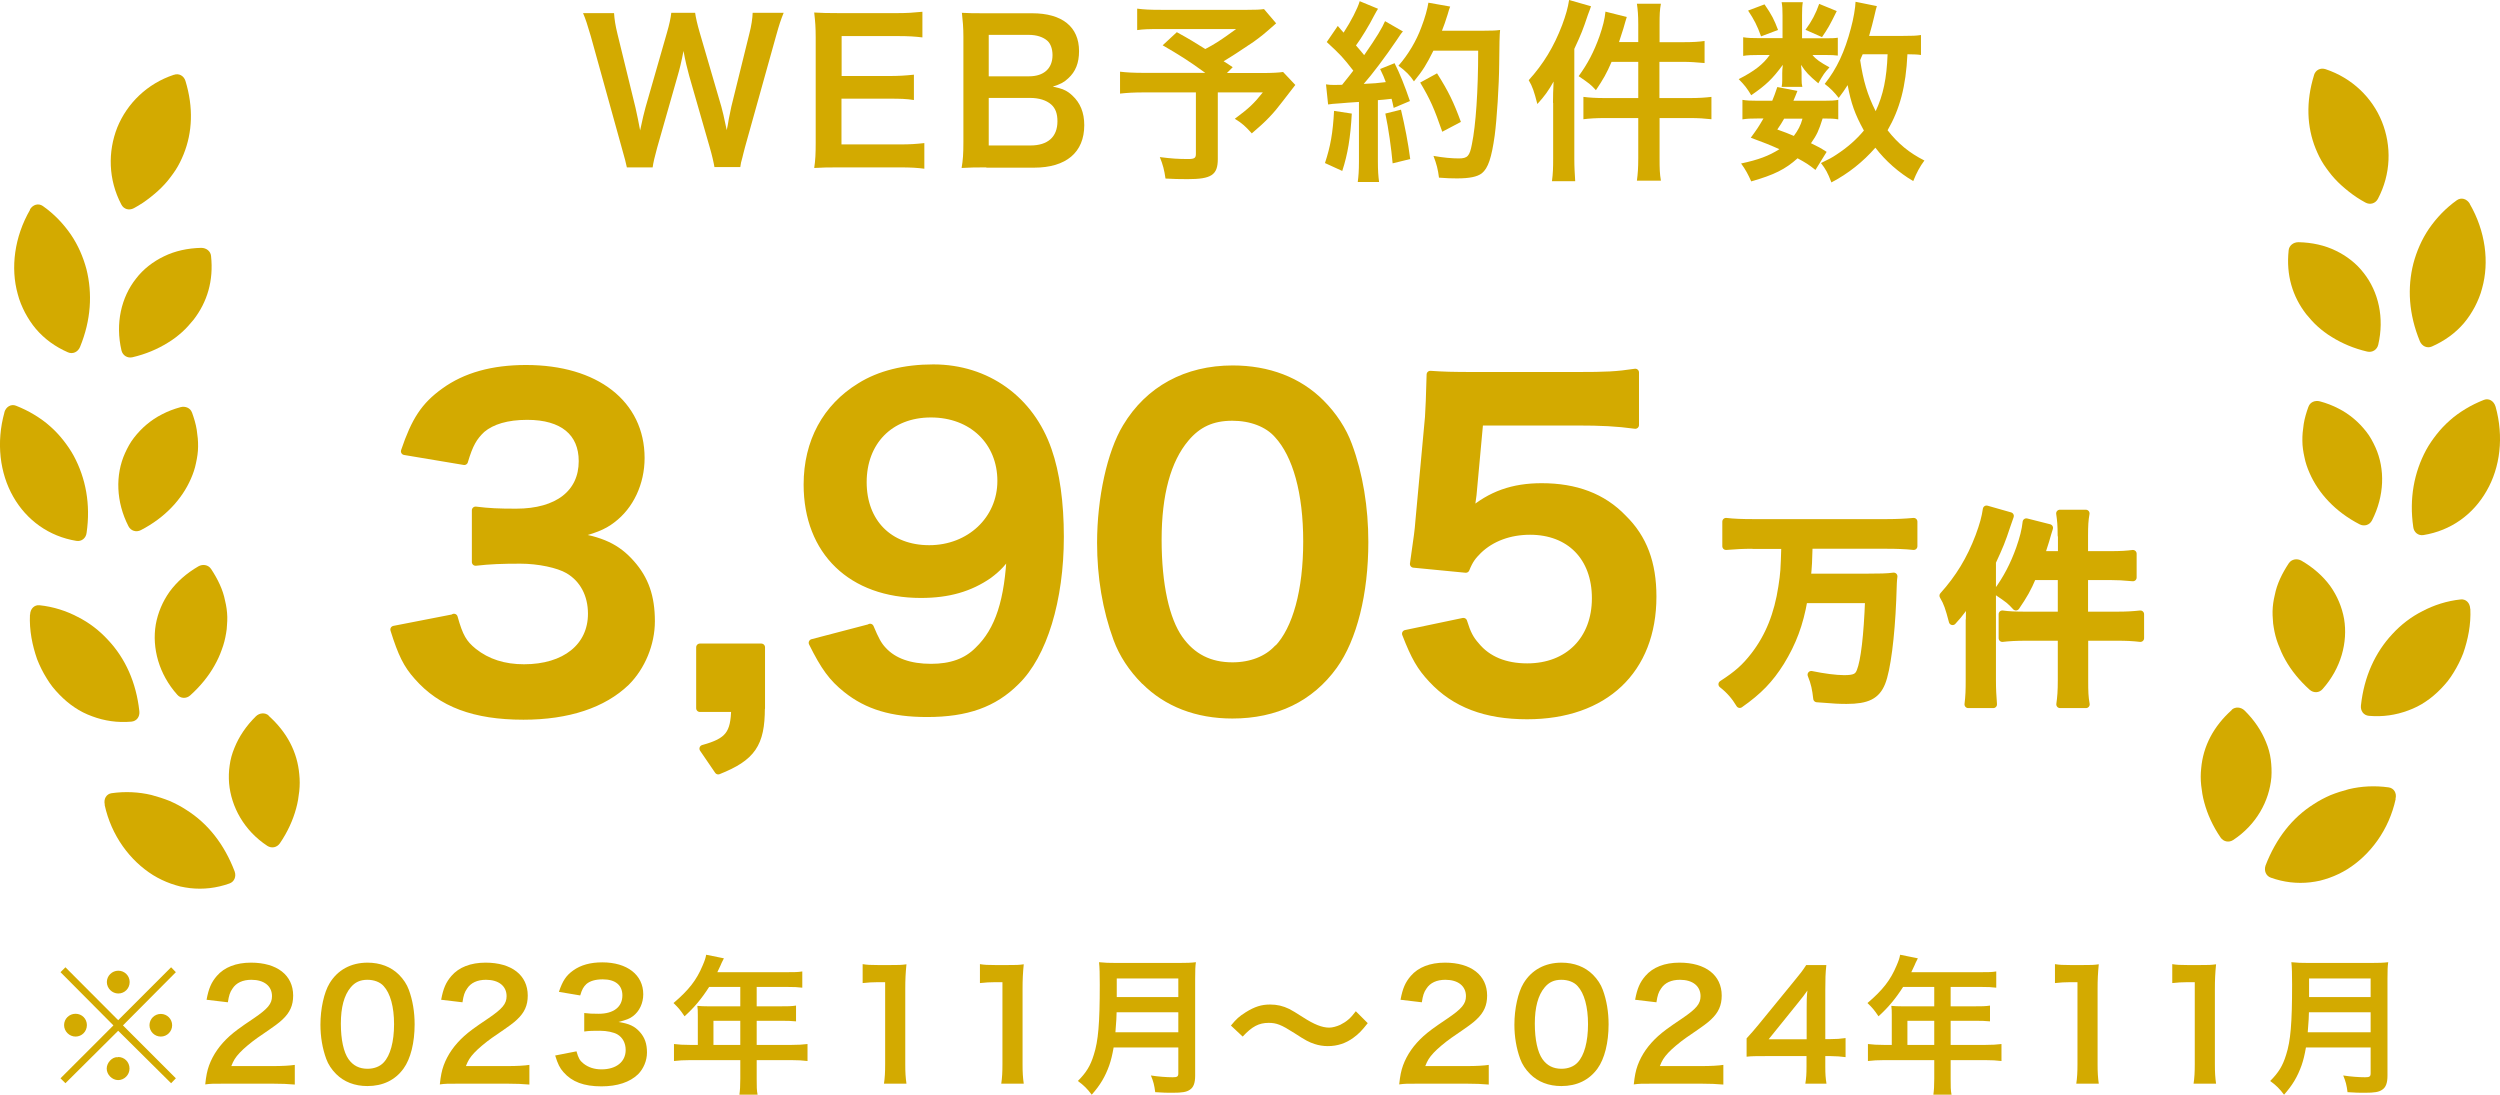 <?xml version="1.0" encoding="UTF-8"?><svg id="_レイヤー_2" xmlns="http://www.w3.org/2000/svg" viewBox="0 0 167.74 73.45"><defs><style>.cls-1{stroke:#d3aa00;stroke-linecap:round;stroke-linejoin:round;stroke-width:.5px;}.cls-1,.cls-2{fill:#d3aa00;}</style></defs><g id="_レイヤー_1-2"><g id="grp"><path class="cls-2" d="M47.94,11.23c-.05-.31-.18-.87-.31-1.31l-1.39-4.84c-.14-.51-.26-1-.38-1.66-.14.74-.27,1.25-.39,1.66l-1.38,4.84c-.16.58-.26,1-.3,1.31h-1.73q-.06-.33-.35-1.34l-2.07-7.46c-.22-.75-.35-1.16-.52-1.55h2.08c.03.44.09.83.23,1.4l1.21,4.95c.09.4.23,1.07.31,1.52.17-.81.26-1.17.36-1.54l1.44-5.02c.16-.55.25-.97.29-1.33h1.6c.04.31.16.82.3,1.3l1.46,5c.09.34.16.6.36,1.57q.07-.3.14-.75c.04-.21.14-.71.17-.83l1.21-4.9c.13-.49.21-1.03.22-1.39h2.08c-.18.44-.3.79-.51,1.55l-2.08,7.45c-.09.36-.16.6-.18.71q-.11.36-.14.64h-1.74Z"/><path class="cls-2" d="M62.02,11.32c-.47-.06-.88-.09-1.68-.09h-4.06c-.78,0-1.13.01-1.65.04.08-.52.1-.95.1-1.71V2.52c0-.68-.03-1.07-.1-1.68.52.03.86.04,1.65.04h3.93c.65,0,1.08-.03,1.68-.09v1.72c-.49-.06-.91-.09-1.68-.09h-3.74v2.68h3.16c.68,0,1.12-.03,1.69-.09v1.7c-.53-.08-.88-.09-1.69-.09h-3.17v3.07h3.9c.73,0,1.1-.03,1.66-.09v1.73Z"/><path class="cls-2" d="M66.18,11.23c-.75,0-1.13.01-1.66.04.09-.54.12-.92.12-1.75V2.46c0-.6-.04-1.07-.1-1.6.54.03.75.03,1.64.03h3.07c2.02,0,3.15.91,3.15,2.54,0,.79-.23,1.38-.73,1.83-.29.27-.52.39-1.03.55.66.14.96.27,1.31.6.53.49.8,1.14.8,1.99,0,1.82-1.21,2.85-3.37,2.85h-3.2ZM69.05,5.12c.99,0,1.57-.53,1.57-1.42,0-.42-.13-.77-.34-.96-.29-.26-.73-.4-1.25-.4h-2.69v2.78h2.71ZM66.35,9.76h2.79c1.16,0,1.81-.57,1.81-1.62,0-.52-.13-.87-.42-1.13-.33-.29-.82-.44-1.42-.44h-2.77v3.2Z"/><path class="cls-2" d="M85.63,1.56c-.87.77-.95.83-1.51,1.24-.79.53-1.34.9-2.02,1.31.29.18.3.19.61.4l-.39.39h2.33c.75,0,1.17-.03,1.44-.07l.82.87s-.3.38-.85,1.1c-.61.81-1.1,1.33-2.07,2.15-.42-.47-.66-.69-1.14-.98.96-.71,1.3-1.04,1.88-1.77h-3.02v4.47c0,1.07-.43,1.35-2.03,1.35-.43,0-1.08-.01-1.48-.04-.08-.57-.17-.92-.38-1.44.78.1,1.23.13,1.9.13.43,0,.52-.07.52-.35v-4.12h-3.45c-.73,0-1.18.03-1.64.08v-1.47c.42.05.86.08,1.7.08h4.02c-1.11-.81-1.77-1.22-2.86-1.85l.95-.88c.86.47,1.14.65,1.91,1.13.66-.35.94-.52,2.07-1.34h-5.07c-.83,0-1.13.01-1.57.07V.58c.46.06.85.08,1.6.08h5.79c.57,0,.81-.01,1.12-.05l.81.95Z"/><path class="cls-2" d="M90.7,7.62c-.09,1.62-.27,2.72-.64,3.85l-1.16-.53c.37-1.12.53-2.01.61-3.5l1.18.18ZM88.97,5.66c.2.03.3.04.56.04.09,0,.22,0,.52-.01.44-.55.49-.61.75-.95-.7-.9-.83-1.04-1.78-1.92l.74-1.08c.18.22.26.3.39.45.49-.75.95-1.64,1.08-2.11l1.23.51c-.08.12-.13.21-.27.47-.3.6-.88,1.55-1.21,1.99.22.26.37.42.55.65.85-1.22,1.22-1.85,1.4-2.28l1.2.69c-.13.14-.21.27-.43.6-.73,1.08-1.64,2.29-2.2,2.92.77-.04.82-.04,1.48-.12-.12-.33-.17-.45-.38-.88l.97-.39c.34.66.69,1.54,1.03,2.54l-1.09.46c-.06-.3-.09-.4-.14-.61-.39.04-.69.08-.92.09v4.1c0,.65.03,1,.08,1.39h-1.43c.05-.39.08-.74.08-1.39v-3.98c-.56.04-.96.06-1.22.09-.56.04-.6.04-.85.08l-.14-1.34ZM94,7.36c.27,1.14.48,2.22.62,3.31l-1.18.29c-.09-1-.27-2.31-.49-3.34l1.05-.26ZM96.17,3.41c-.47.94-.69,1.3-1.3,2.05-.26-.4-.56-.7-1.04-1.05.65-.74,1.2-1.66,1.54-2.59.25-.65.4-1.21.47-1.64l1.46.26q-.07.17-.17.53c-.17.53-.22.69-.38,1.09h2.83c.55,0,.78-.01,1.07-.05q-.05.42-.06,2.26c-.01,1.48-.16,3.74-.3,4.81-.21,1.5-.44,2.21-.87,2.55-.3.23-.82.34-1.66.34-.34,0-.74-.01-1.21-.05-.07-.57-.16-.9-.37-1.46.66.12,1.25.17,1.7.17.59,0,.73-.16.88-.96.26-1.26.42-3.56.42-6.27h-3ZM96.77,8.84c-.55-1.59-.81-2.17-1.48-3.3l1.13-.62c.77,1.22,1.11,1.92,1.6,3.26l-1.25.66Z"/><path class="cls-2" d="M104.2,6.9c0-.44.01-.86.04-1.43-.32.58-.61.99-1.09,1.51-.22-.85-.32-1.16-.58-1.6.99-1.09,1.69-2.25,2.24-3.69.26-.7.39-1.17.47-1.69l1.47.42c-.06.19-.09.26-.21.58-.33.99-.44,1.27-.91,2.28v7.37c0,.58.03,1.01.06,1.51h-1.56c.07-.53.08-.9.08-1.52v-3.73ZM109.92,1.62c0-.6-.03-.94-.09-1.37h1.61c-.08.43-.09.74-.09,1.38v1.2h1.62c.66,0,1.04-.03,1.4-.08v1.48c-.58-.05-.97-.08-1.39-.08h-1.64v2.43h2.03c.62,0,1.04-.03,1.46-.08v1.5c-.44-.05-.9-.08-1.43-.08h-2.05v2.7c0,.7.01,1.03.09,1.5h-1.61c.06-.47.09-.83.09-1.5v-2.7h-2.22c-.6,0-1.07.03-1.46.08v-1.5c.38.05.83.08,1.46.08h2.22v-2.43h-1.79c-.33.77-.56,1.17-1.05,1.9-.36-.39-.43-.44-1.16-.94.6-.82,1.03-1.64,1.4-2.68.22-.64.35-1.13.4-1.65l1.43.36c-.09.3-.12.38-.23.78-.13.4-.18.57-.29.9h1.29v-1.21Z"/><path class="cls-2" d="M122.48,2.57c.39,0,.68-.01.83-.04v1.2c-.2-.03-.43-.04-.83-.04h-.87c.23.29.51.48,1.14.83-.35.38-.4.46-.75,1.07-.65-.55-.83-.74-1.16-1.24.03.27.04.43.04.53v.47c0,.17.01.32.05.48h-1.39c.03-.14.04-.29.04-.43v-.49c0-.12.01-.33.04-.56-.7.95-1.12,1.35-2.12,2.04-.29-.48-.43-.66-.84-1.08,1.04-.53,1.65-1,2.08-1.62h-.7c-.47,0-.79.01-1.08.06v-1.25c.3.05.6.06,1.09.06h1.55v-1.53c0-.4-.01-.62-.06-.88h1.42c-.04.25-.05.47-.05.86v1.56h1.59ZM121.82,11.41c-.48-.38-.66-.49-1.21-.79-.82.74-1.59,1.12-3.11,1.55-.2-.45-.39-.81-.68-1.2,1.17-.25,1.86-.51,2.57-.96-.65-.29-1-.43-1.92-.77.42-.57.53-.74.85-1.29h-.38c-.47,0-.73.01-1.03.06v-1.31c.29.05.54.06,1.03.06h.97c.13-.3.18-.46.34-.92l1.35.26c-.12.32-.17.42-.27.66h2.05c.46,0,.71-.01.96-.06v1.31c-.27-.05-.49-.06-1.05-.06-.26.82-.38,1.09-.78,1.66.52.25.61.3,1.05.58l-.75,1.21ZM118.39.29c.49.71.65,1.03.91,1.72l-1.14.43c-.26-.73-.47-1.13-.87-1.73l1.11-.42ZM119.71,7.96c-.18.31-.22.38-.46.73.54.19.71.26,1.11.43.27-.36.46-.7.58-1.16h-1.23ZM123.24.74c-.49,1-.59,1.16-.99,1.75l-1.11-.49c.42-.57.7-1.1.92-1.74l1.17.48ZM128.89,3.69c-.26-.04-.4-.04-.91-.05-.1,2.16-.51,3.68-1.33,5.1.7.9,1.46,1.52,2.47,2.03-.3.4-.52.81-.75,1.38-.97-.57-1.86-1.35-2.54-2.24-.83.95-1.82,1.74-2.95,2.33-.26-.68-.38-.88-.7-1.3.56-.27.73-.36,1.03-.56.75-.49,1.34-1.01,1.85-1.62-.61-1.11-.86-1.82-1.09-3.05-.23.36-.32.49-.6.86-.29-.38-.57-.66-.94-.94.81-1.01,1.35-2.17,1.76-3.74.17-.61.3-1.39.31-1.77l1.43.29c-.05.16-.08.27-.18.71-.08.34-.19.78-.34,1.29h2.26c.62,0,.91-.01,1.22-.06v1.37ZM124.98,3.64q-.11.23-.17.4c.21,1.39.48,2.31,1.04,3.42.51-1.09.74-2.2.8-3.82h-1.68Z"/><path class="cls-1" d="M117.62,36.57c-.64,0-1.23.03-1.81.08v-1.65c.52.06,1.11.08,1.79.08h9.01c.67,0,1.25-.03,1.79-.08v1.65c-.54-.06-1.15-.08-1.78-.08h-5.25c-.03,1.09-.04,1.4-.12,2.17h4.02c.83,0,1.37-.01,1.79-.07-.04.32-.04.34-.08,1.58-.1,2.46-.38,4.69-.73,5.55-.35.87-.97,1.18-2.35,1.18-.46,0-.76-.01-1.99-.11-.07-.63-.15-1.04-.38-1.6.81.17,1.65.28,2.2.28.69,0,.94-.11,1.09-.5.28-.69.48-2.4.57-4.83h-4.36c-.29,1.67-.76,2.9-1.55,4.19-.74,1.18-1.48,1.95-2.75,2.84-.32-.53-.67-.94-1.18-1.34,1.02-.66,1.54-1.12,2.16-1.92.98-1.27,1.58-2.76,1.86-4.62.14-.93.15-1.07.2-2.79h-2.16Z"/><path class="cls-1" d="M132.15,41.61c0-.48.01-.92.04-1.54-.35.63-.66,1.06-1.18,1.62-.24-.91-.35-1.25-.63-1.72,1.06-1.18,1.82-2.42,2.41-3.98.28-.76.42-1.26.5-1.82l1.58.45c-.07.21-.1.28-.22.63-.35,1.06-.48,1.37-.98,2.45v7.94c0,.63.03,1.09.07,1.62h-1.68c.07-.57.08-.97.08-1.64v-4.02ZM138.31,35.92c0-.64-.03-1.01-.1-1.47h1.74c-.08.46-.1.8-.1,1.49v1.29h1.75c.71,0,1.12-.03,1.51-.08v1.6c-.63-.06-1.05-.08-1.5-.08h-1.76v2.62h2.19c.67,0,1.12-.03,1.57-.08v1.61c-.48-.06-.97-.08-1.54-.08h-2.21v2.91c0,.76.01,1.11.1,1.61h-1.74c.07-.5.1-.9.1-1.61v-2.91h-2.4c-.64,0-1.15.03-1.57.08v-1.61c.41.06.9.08,1.57.08h2.4v-2.62h-1.93c-.35.83-.6,1.26-1.13,2.04-.39-.42-.46-.48-1.25-1.01.64-.88,1.11-1.77,1.51-2.89.24-.69.38-1.22.44-1.78l1.54.39c-.1.32-.13.41-.25.84-.14.43-.2.62-.31.97h1.39v-1.3Z"/><path class="cls-1" d="M30.46,41.43c.36,1.29.62,1.74,1.31,2.3.92.73,2.04,1.09,3.39,1.09,2.77,0,4.54-1.43,4.54-3.64,0-1.29-.56-2.35-1.57-2.94-.67-.39-1.99-.67-3.22-.67s-2.04.03-3,.14v-3.47c.9.11,1.51.14,2.72.14,2.8,0,4.45-1.29,4.45-3.44,0-1.93-1.32-3.02-3.7-3.02-1.37,0-2.38.31-3.05.87-.56.53-.84,1.01-1.18,2.16l-4-.67c.7-2.07,1.34-3.05,2.66-4,1.43-1.04,3.25-1.54,5.49-1.54,4.68,0,7.7,2.35,7.7,5.99,0,1.68-.73,3.22-1.93,4.12-.62.48-1.23.7-2.72,1.09,1.99.31,3.03.78,4,1.88.92,1.04,1.34,2.21,1.34,3.86,0,1.51-.64,3.05-1.68,4.09-1.54,1.48-3.89,2.27-6.89,2.27-3.28,0-5.52-.84-7.11-2.66-.7-.78-1.06-1.51-1.57-3.14l4-.78Z"/><path class="cls-1" d="M51.07,47.51c0,2.41-.62,3.3-2.88,4.2l-1.01-1.48c1.71-.47,2.1-.98,2.13-2.71h-2.35v-4.09h4.12v4.09Z"/><path class="cls-1" d="M58.38,42.1c.34.81.53,1.18.87,1.54.7.76,1.79,1.15,3.22,1.15,1.34,0,2.38-.36,3.16-1.15,1.4-1.34,2.04-3.36,2.18-6.66-.53.78-.84,1.12-1.48,1.6-1.26.87-2.69,1.29-4.54,1.29-4.65,0-7.62-2.86-7.62-7.36,0-2.86,1.26-5.18,3.55-6.58,1.29-.81,2.97-1.23,4.9-1.23,3.58,0,6.52,2.1,7.7,5.52.53,1.51.81,3.5.81,5.8,0,4.23-1.12,7.92-2.97,9.71-1.48,1.48-3.3,2.13-5.96,2.13-2.35,0-4-.5-5.4-1.62-.95-.76-1.48-1.48-2.29-3.11l3.86-1.01ZM67.17,32.27c0-2.63-1.93-4.51-4.71-4.51s-4.56,1.9-4.56,4.59,1.74,4.48,4.45,4.48,4.82-1.96,4.82-4.56Z"/><path class="cls-1" d="M76.8,45.69c-.84-.84-1.48-1.82-1.85-2.83-.73-1.99-1.09-4.17-1.09-6.44,0-2.97.67-6.05,1.71-7.76,1.51-2.52,4.03-3.89,7.14-3.89,2.38,0,4.42.78,5.91,2.27.84.84,1.48,1.82,1.85,2.83.73,1.96,1.09,4.2,1.09,6.5,0,3.44-.76,6.47-2.07,8.29-1.57,2.18-3.89,3.3-6.8,3.3-2.38,0-4.4-.78-5.88-2.27ZM85.73,43.53c1.26-1.32,1.96-3.92,1.96-7.2s-.7-5.8-1.96-7.17c-.67-.76-1.79-1.18-3.05-1.18-1.35,0-2.32.45-3.14,1.43-1.23,1.46-1.85,3.75-1.85,6.8s.53,5.38,1.43,6.66c.87,1.23,2.04,1.82,3.58,1.82,1.23,0,2.32-.42,3.02-1.18Z"/><path class="cls-1" d="M98.19,41.71c.25.81.45,1.18.84,1.62.78.95,1.96,1.43,3.44,1.43,2.77,0,4.59-1.85,4.59-4.62s-1.74-4.51-4.4-4.51c-1.37,0-2.6.45-3.47,1.29-.39.39-.59.64-.84,1.26l-3.5-.34c.28-1.99.31-2.13.37-2.91l.64-6.94c.03-.5.08-1.46.11-2.86.84.06,1.48.08,2.97.08h6.89c1.93,0,2.63-.03,3.89-.22v3.53c-1.23-.17-2.32-.22-3.87-.22h-6.58l-.45,4.9c-.03.22-.08.62-.17,1.18,1.37-1.18,2.86-1.71,4.79-1.71,2.27,0,4.09.67,5.46,2.1,1.37,1.34,1.99,3.02,1.99,5.26,0,4.93-3.22,7.98-8.43,7.98-2.77,0-4.84-.78-6.38-2.44-.76-.81-1.15-1.48-1.76-3.05l3.86-.81Z"/><g id="grp-2"><g id="grp-3"><path id="pass" class="cls-2" d="M11.66,5.02c-1.78.59-3.13,1.91-3.79,3.53-.64,1.62-.61,3.5.27,5.17.16.32.52.42.84.25.41-.22.78-.47,1.12-.74.34-.27.66-.55.94-.86.14-.15.27-.31.39-.47.12-.16.24-.32.35-.49.22-.34.39-.69.54-1.06.59-1.46.67-3.14.12-4.93-.11-.34-.44-.52-.77-.4h0Z"/><path id="pass-2" class="cls-2" d="M2.02,14.07c-1.06,1.83-1.32,3.91-.83,5.66.11.44.29.86.49,1.25.21.39.45.76.73,1.09.57.67,1.3,1.2,2.15,1.57.32.14.67-.02.81-.36.74-1.8.84-3.58.43-5.22-.22-.82-.56-1.61-1.05-2.33-.5-.72-1.11-1.37-1.88-1.91-.29-.2-.67-.1-.87.25h0Z"/><path id="pass-3" class="cls-2" d="M14.16,17.17c.18,1.67-.26,3.1-1.17,4.28-.24.29-.48.57-.77.83-.29.26-.6.5-.95.71-.69.43-1.48.77-2.38.98-.34.08-.66-.12-.74-.46-.42-1.8-.02-3.56.98-4.82.48-.63,1.14-1.14,1.87-1.49.73-.36,1.59-.55,2.5-.57.35,0,.63.23.66.54h0Z"/><path id="pass-4" class="cls-2" d="M.3,27.66c-.57,2.04-.31,4.1.59,5.67.9,1.58,2.4,2.66,4.23,2.96.35.06.65-.18.69-.54.28-1.92-.06-3.67-.86-5.16-.2-.37-.45-.73-.71-1.06-.26-.33-.56-.65-.88-.93-.32-.29-.69-.55-1.07-.78-.38-.23-.79-.43-1.22-.6-.33-.13-.67.07-.78.45h0Z"/><path id="pass-5" class="cls-2" d="M12.88,27.67c.14.39.26.78.32,1.17.03.19.05.38.07.57.02.19.02.38.02.56,0,.37-.06.74-.14,1.1-.07.36-.19.71-.34,1.05-.59,1.36-1.73,2.61-3.36,3.45-.31.16-.67.05-.83-.26-.84-1.64-.89-3.45-.23-4.91.17-.37.35-.71.6-1.03.25-.32.53-.62.84-.88.31-.26.66-.5,1.04-.69.38-.2.8-.36,1.24-.48.33-.09.67.06.77.36h0Z"/><path id="pass-6" class="cls-2" d="M2.01,41.24c-.05,1.06.16,2.07.48,2.99.18.46.39.88.64,1.28.12.2.25.39.39.57.14.18.3.35.46.52.32.33.66.62,1.02.86.36.25.77.45,1.18.6.83.31,1.7.44,2.63.36.36-.03.58-.33.54-.7-.21-1.93-.94-3.55-2.11-4.79-.57-.62-1.25-1.15-2.03-1.54-.76-.4-1.62-.68-2.55-.78-.35-.04-.63.23-.64.63h0Z"/><path id="pass-7" class="cls-2" d="M14.16,38.17c.46.7.8,1.4.94,2.13.09.36.14.72.15,1.09,0,.18,0,.37-.02.55,0,.18-.03.37-.06.55-.06.37-.15.73-.29,1.1-.13.37-.29.72-.49,1.07-.39.7-.95,1.39-1.63,2-.26.23-.64.22-.87-.05-1.23-1.38-1.7-3.13-1.44-4.7.14-.79.46-1.55.93-2.21.49-.67,1.14-1.24,1.93-1.7.3-.17.66-.1.84.16h0Z"/><path id="pass-8" class="cls-2" d="M7.02,54c.45,2.08,1.71,3.75,3.24,4.71.39.24.79.43,1.21.58.21.07.42.14.63.19.22.05.43.08.65.11.88.1,1.77,0,2.64-.31.33-.11.48-.47.35-.82-.69-1.81-1.79-3.21-3.24-4.12-.35-.23-.73-.43-1.12-.6-.4-.16-.81-.29-1.22-.4-.84-.2-1.75-.25-2.67-.12-.35.05-.55.38-.46.77h0Z"/><path id="pass-9" class="cls-2" d="M18.02,48.02c1.24,1.11,1.93,2.44,2.06,3.93.04.37.04.75,0,1.13-.02.19-.05.39-.08.58-.03.19-.08.39-.13.58-.21.78-.57,1.58-1.09,2.34-.2.29-.56.36-.85.17-1.55-1.02-2.42-2.61-2.56-4.2-.03-.4-.02-.8.04-1.2.05-.39.16-.79.32-1.17.31-.77.79-1.48,1.44-2.12.25-.24.62-.26.86-.05h0Z"/></g><g id="grp-4"><path id="pass-10" class="cls-2" d="M155.26,5.05c-.55,1.78-.48,3.46.11,4.92.15.37.32.72.54,1.06.11.17.23.33.35.49.12.16.25.32.39.47.28.31.6.59.94.86.34.27.71.52,1.12.74.31.17.67.07.84-.25.88-1.67.92-3.55.27-5.17-.65-1.62-2.01-2.94-3.79-3.53-.34-.11-.67.06-.77.4h0Z"/><path id="pass-11" class="cls-2" d="M153.56,16.79c-.18,1.67.26,3.1,1.17,4.28.24.29.48.57.77.83.29.26.6.5.95.71.69.43,1.48.77,2.38.98.34.08.66-.12.74-.46.42-1.8.02-3.56-.98-4.82-.48-.63-1.14-1.14-1.87-1.49-.73-.36-1.59-.55-2.5-.57-.35,0-.63.23-.66.54h0Z"/><path id="pass-12" class="cls-2" d="M165.71,13.68c1.06,1.83,1.32,3.91.83,5.66-.11.44-.29.86-.49,1.25-.21.39-.45.76-.73,1.09-.57.67-1.31,1.2-2.15,1.57-.32.14-.67-.02-.81-.36-.74-1.8-.85-3.57-.43-5.22.22-.82.56-1.61,1.05-2.33.5-.72,1.11-1.37,1.87-1.91.29-.2.66-.1.87.25h0Z"/><path id="pass-13" class="cls-2" d="M154.89,27.28c-.14.39-.26.78-.32,1.17-.03.19-.05.38-.07.57-.02.19-.02.38-.02.56,0,.37.06.74.14,1.1.07.36.19.71.34,1.05.59,1.36,1.73,2.61,3.36,3.45.31.16.67.05.83-.26.84-1.64.89-3.45.23-4.91-.17-.37-.35-.71-.6-1.03-.25-.32-.53-.62-.84-.88-.31-.26-.66-.5-1.04-.69-.38-.2-.8-.36-1.24-.48-.34-.09-.67.06-.77.36h0Z"/><path id="pass-14" class="cls-2" d="M167.44,27.27c.57,2.04.31,4.1-.6,5.67-.9,1.58-2.39,2.66-4.23,2.96-.35.06-.65-.18-.69-.54-.28-1.92.06-3.67.86-5.16.2-.37.45-.73.71-1.06.26-.33.56-.65.88-.93.32-.29.69-.55,1.07-.78.38-.23.79-.43,1.22-.6.33-.13.67.07.78.45h0Z"/><path id="pass-15" class="cls-2" d="M153.57,37.79c-.46.7-.8,1.4-.94,2.13-.09.36-.14.72-.15,1.09,0,.18,0,.37.02.55,0,.18.03.37.06.55.06.37.15.73.29,1.1.14.37.29.72.49,1.07.39.7.95,1.39,1.63,2,.26.23.64.22.87-.05,1.23-1.38,1.7-3.13,1.44-4.7-.14-.79-.46-1.55-.93-2.21-.49-.67-1.14-1.24-1.93-1.7-.3-.17-.66-.1-.84.16h0Z"/><path id="pass-16" class="cls-2" d="M165.75,40.85c.05,1.06-.16,2.07-.48,2.99-.18.46-.39.88-.64,1.28-.12.2-.25.39-.39.57-.14.18-.3.35-.46.52-.32.33-.66.62-1.02.86-.36.25-.77.45-1.18.6-.83.31-1.7.44-2.63.36-.36-.03-.58-.33-.54-.7.21-1.93.95-3.55,2.11-4.79.57-.62,1.25-1.15,2.03-1.54.76-.4,1.62-.68,2.55-.78.35-.04.63.23.64.63h0Z"/><path id="pass-17" class="cls-2" d="M149.75,47.63c-1.24,1.11-1.93,2.44-2.06,3.93-.04.37-.04.75,0,1.13.02.19.05.39.08.58.03.19.08.39.13.58.21.78.57,1.58,1.09,2.34.2.29.56.36.85.17,1.55-1.02,2.42-2.61,2.56-4.2.03-.4.01-.8-.04-1.2-.05-.39-.16-.79-.32-1.17-.31-.77-.79-1.48-1.44-2.12-.25-.24-.62-.26-.86-.05h0Z"/><path id="pass-18" class="cls-2" d="M160.74,53.61c-.45,2.08-1.71,3.75-3.24,4.71-.39.24-.79.43-1.21.58-.21.07-.42.14-.63.19-.21.05-.43.08-.65.11-.88.1-1.77,0-2.64-.31-.33-.11-.48-.47-.36-.82.7-1.81,1.79-3.21,3.24-4.12.35-.23.73-.43,1.12-.6.4-.16.81-.29,1.23-.4.84-.2,1.74-.25,2.67-.12.35.05.56.38.46.77h0Z"/></g></g><g id="grp-5"><path class="cls-2" d="M11.48,64.9l.32.33-3.55,3.57,3.55,3.55-.32.33-3.55-3.52-3.54,3.52-.33-.33,3.55-3.55-3.55-3.57.33-.33,3.54,3.55,3.55-3.55ZM5.83,68.78c0,.43-.34.77-.76.77s-.77-.35-.77-.77.34-.76.77-.76.76.34.76.76ZM8.69,71.7c0,.42-.35.77-.76.77s-.77-.37-.77-.77.36-.77.7-.77c0,0,.02,0,.03.01t.02,0l.02-.02c.42,0,.76.34.76.77ZM8.7,65.89c0,.43-.34.77-.76.77s-.77-.35-.77-.77.35-.76.77-.76.76.34.76.76ZM11.55,68.79c0,.42-.34.76-.76.76s-.76-.34-.76-.76.34-.76.76-.76.76.34.76.76Z"/><path class="cls-2" d="M15.06,72.71c-.78,0-.94,0-1.29.05.06-.57.13-.92.26-1.28.27-.73.72-1.37,1.37-1.96.35-.31.65-.54,1.65-1.21.92-.63,1.2-.96,1.2-1.47,0-.68-.53-1.1-1.38-1.1-.58,0-1.02.2-1.27.59-.17.24-.24.46-.31.92l-1.43-.17c.14-.76.32-1.17.69-1.6.5-.58,1.29-.89,2.29-.89,1.75,0,2.83.84,2.83,2.21,0,.66-.22,1.14-.71,1.6-.28.26-.38.34-1.68,1.23-.44.31-.94.73-1.19,1-.3.32-.42.52-.57.9h2.8c.63,0,1.13-.03,1.46-.08v1.32c-.47-.04-.87-.06-1.51-.06h-3.21Z"/><path class="cls-2" d="M22.55,72.06c-.3-.3-.53-.65-.66-1.01-.26-.71-.39-1.49-.39-2.3,0-1.06.24-2.16.61-2.77.54-.9,1.44-1.39,2.55-1.39.85,0,1.58.28,2.11.81.3.3.53.65.66,1.01.26.7.39,1.5.39,2.32,0,1.23-.27,2.31-.74,2.96-.56.78-1.39,1.18-2.43,1.18-.85,0-1.57-.28-2.1-.81ZM25.74,71.29c.45-.47.7-1.4.7-2.57s-.25-2.07-.7-2.56c-.24-.27-.64-.42-1.09-.42-.48,0-.83.16-1.12.51-.44.52-.66,1.34-.66,2.43s.19,1.92.51,2.38c.31.44.73.65,1.28.65.44,0,.83-.15,1.08-.42Z"/><path class="cls-2" d="M30.8,72.71c-.78,0-.94,0-1.29.05.06-.57.13-.92.26-1.28.27-.73.72-1.37,1.37-1.96.35-.31.65-.54,1.65-1.21.92-.63,1.2-.96,1.2-1.47,0-.68-.53-1.1-1.38-1.1-.58,0-1.02.2-1.27.59-.17.24-.24.46-.31.92l-1.43-.17c.14-.76.32-1.17.69-1.6.5-.58,1.29-.89,2.29-.89,1.75,0,2.83.84,2.83,2.21,0,.66-.22,1.14-.71,1.6-.28.26-.38.34-1.68,1.23-.44.31-.94.73-1.19,1-.3.32-.42.52-.57.9h2.8c.63,0,1.13-.03,1.46-.08v1.32c-.47-.04-.87-.06-1.51-.06h-3.21Z"/><path class="cls-2" d="M38.68,70.54c.13.46.22.62.47.82.33.26.73.39,1.21.39.99,0,1.62-.51,1.62-1.3,0-.46-.2-.84-.56-1.05-.24-.14-.71-.24-1.15-.24s-.73,0-1.07.05v-1.24c.32.04.54.05.97.05,1,0,1.59-.46,1.59-1.23,0-.69-.47-1.08-1.32-1.08-.49,0-.85.11-1.09.31-.2.19-.3.36-.42.77l-1.43-.24c.25-.74.48-1.09.95-1.43.51-.37,1.16-.55,1.96-.55,1.67,0,2.75.84,2.75,2.14,0,.6-.26,1.15-.69,1.47-.22.17-.44.25-.97.39.71.11,1.08.28,1.43.67.33.37.48.79.48,1.38,0,.54-.23,1.09-.6,1.46-.55.53-1.39.81-2.46.81-1.17,0-1.97-.3-2.54-.95-.25-.28-.38-.54-.56-1.12l1.43-.28Z"/><path class="cls-2" d="M46.82,68.07c0-.22,0-.37-.03-.58.21.02.43.03.7.03h2.18v-1.3h-2.09c-.52.81-1.01,1.39-1.65,1.97-.29-.43-.4-.56-.74-.89,1.02-.87,1.54-1.53,1.95-2.51.14-.32.21-.53.24-.73l1.19.24c-.06.12-.08.15-.15.3,0,.03-.11.24-.29.63h4.68c.47,0,.72,0,1.02-.05v1.09c-.31-.04-.57-.05-1.02-.05h-2.04v1.3h1.61c.46,0,.73,0,1.03-.05v1.06c-.3-.03-.57-.04-1-.04h-1.64v1.62h2.32c.46,0,.78-.02,1.09-.06v1.14c-.31-.04-.66-.06-1.09-.06h-2.32v1.25c0,.51,0,.78.06,1.07h-1.22c.04-.29.06-.56.06-1.09v-1.23h-3.36c-.44,0-.76.02-1.09.06v-1.14c.32.04.64.06,1.09.06h.51v-2.04ZM49.67,70.11v-1.62h-1.8v1.62h1.8Z"/><path class="cls-2" d="M59.31,72.71c.06-.39.08-.78.08-1.3v-5.51h-.48c-.37,0-.66.02-1.03.06v-1.27c.31.05.53.06,1,.06h.92c.51,0,.66,0,1.02-.05-.06.59-.08,1.05-.08,1.65v5.06c0,.53.02.89.08,1.3h-1.51Z"/><path class="cls-2" d="M67.18,72.71c.06-.39.08-.78.08-1.3v-5.51h-.48c-.37,0-.66.02-1.03.06v-1.27c.31.05.53.06,1,.06h.92c.51,0,.66,0,1.02-.05-.06.59-.08,1.05-.08,1.65v5.06c0,.53.02.89.08,1.3h-1.51Z"/><path class="cls-2" d="M74.72,70.28c-.09.51-.17.84-.29,1.19-.27.76-.61,1.34-1.18,1.98-.29-.39-.54-.64-.93-.92.56-.56.84-1.01,1.07-1.76.3-.93.4-2.1.4-4.7,0-.72-.01-1.16-.05-1.51.39.04.66.05,1.17.05h4.17c.55,0,.82-.01,1.16-.05-.04.27-.05.54-.05,1.13v6.48c0,.5-.11.79-.36.95-.22.15-.5.2-1.16.2-.32,0-.65,0-1.16-.04-.06-.48-.12-.71-.29-1.12.51.08,1.06.12,1.47.12.3,0,.37-.05.37-.27v-1.73h-4.34ZM79.06,69.26v-1.34h-4.14c0,.31-.02.53-.08,1.34h4.22ZM79.06,66.9v-1.25h-4.13v1.25h4.13Z"/><path class="cls-2" d="M82.59,68.81c.37-.45.55-.61.99-.89.61-.38,1.06-.52,1.64-.52.46,0,.86.09,1.29.3q.26.13.91.55c.76.49,1.29.7,1.77.7.21,0,.5-.08.74-.19.43-.22.69-.44,1.04-.91l.8.8c-.41.52-.62.73-.95.97-.51.38-1.08.57-1.73.57-.3,0-.61-.05-.88-.14-.39-.13-.59-.23-1.37-.74-.88-.56-1.19-.68-1.72-.68-.65,0-1.11.24-1.74.92l-.79-.74Z"/></g><g id="grp-6"><path class="cls-2" d="M95.17,72.71c-.78,0-.94,0-1.29.05.06-.57.13-.92.26-1.28.27-.73.72-1.37,1.37-1.96.35-.31.65-.54,1.65-1.21.92-.63,1.2-.96,1.2-1.47,0-.68-.53-1.1-1.38-1.1-.58,0-1.02.2-1.27.59-.17.24-.24.46-.31.92l-1.43-.17c.14-.76.32-1.17.69-1.6.5-.58,1.29-.89,2.29-.89,1.75,0,2.83.84,2.83,2.21,0,.66-.22,1.14-.71,1.6-.28.26-.38.34-1.68,1.23-.44.31-.94.73-1.19,1-.3.32-.42.52-.57.9h2.8c.63,0,1.13-.03,1.46-.08v1.32c-.47-.04-.87-.06-1.51-.06h-3.21Z"/><path class="cls-2" d="M102.66,72.06c-.3-.3-.53-.65-.66-1.01-.26-.71-.39-1.49-.39-2.3,0-1.06.24-2.16.61-2.77.54-.9,1.44-1.39,2.55-1.39.85,0,1.58.28,2.11.81.3.3.53.65.66,1.01.26.7.39,1.5.39,2.32,0,1.23-.27,2.31-.74,2.96-.56.78-1.39,1.18-2.43,1.18-.85,0-1.57-.28-2.1-.81ZM105.85,71.29c.45-.47.7-1.4.7-2.57s-.25-2.07-.7-2.56c-.24-.27-.64-.42-1.09-.42-.48,0-.83.16-1.12.51-.44.52-.66,1.34-.66,2.43s.19,1.92.51,2.38c.31.44.73.65,1.28.65.44,0,.83-.15,1.08-.42Z"/><path class="cls-2" d="M110.91,72.71c-.78,0-.94,0-1.29.05.06-.57.13-.92.26-1.28.27-.73.72-1.37,1.37-1.96.35-.31.65-.54,1.65-1.21.92-.63,1.2-.96,1.2-1.47,0-.68-.53-1.1-1.38-1.1-.58,0-1.02.2-1.27.59-.17.24-.24.46-.31.92l-1.43-.17c.14-.76.32-1.17.69-1.6.5-.58,1.29-.89,2.29-.89,1.75,0,2.83.84,2.83,2.21,0,.66-.22,1.14-.71,1.6-.28.26-.38.34-1.68,1.23-.44.31-.94.73-1.19,1-.3.32-.42.52-.57.9h2.8c.63,0,1.13-.03,1.46-.08v1.32c-.47-.04-.87-.06-1.51-.06h-3.21Z"/><path class="cls-2" d="M123.83,70.93c-.37-.05-.58-.06-1-.07h-.36v.71c0,.51.02.77.08,1.14h-1.42c.06-.35.08-.66.08-1.16v-.69h-2.77c-.59,0-.91,0-1.25.04v-1.23c.34-.37.45-.5.8-.92l2.37-2.9c.44-.53.6-.74.83-1.1h1.35c-.06.58-.07.93-.07,1.69v3.28h.35c.4,0,.64-.02,1.01-.07v1.28ZM121.22,67.66c0-.47,0-.79.05-1.2-.2.29-.32.45-.68.89l-1.92,2.38h2.55v-2.07Z"/><path class="cls-2" d="M126.93,68.07c0-.22,0-.37-.03-.58.21.02.43.03.7.03h2.18v-1.3h-2.09c-.52.81-1.01,1.39-1.65,1.97-.29-.43-.4-.56-.74-.89,1.02-.87,1.54-1.53,1.95-2.51.14-.32.21-.53.24-.73l1.19.24c-.06.12-.08.15-.15.3,0,.03-.11.24-.29.63h4.68c.47,0,.72,0,1.02-.05v1.09c-.31-.04-.57-.05-1.02-.05h-2.04v1.3h1.61c.46,0,.73,0,1.03-.05v1.06c-.3-.03-.57-.04-1-.04h-1.64v1.62h2.32c.46,0,.78-.02,1.09-.06v1.14c-.31-.04-.66-.06-1.09-.06h-2.32v1.25c0,.51,0,.78.06,1.07h-1.22c.04-.29.06-.56.06-1.09v-1.23h-3.36c-.44,0-.76.02-1.09.06v-1.14c.32.04.64.06,1.09.06h.51v-2.04ZM129.78,70.11v-1.62h-1.8v1.62h1.8Z"/></g><path class="cls-2" d="M139.31,72.71c.06-.39.08-.78.08-1.3v-5.51h-.48c-.37,0-.66.02-1.03.06v-1.27c.31.05.53.06,1,.06h.92c.51,0,.66,0,1.02-.05-.06.59-.08,1.05-.08,1.65v5.06c0,.53.02.89.08,1.3h-1.51Z"/><path class="cls-2" d="M147.18,72.71c.06-.39.08-.78.08-1.3v-5.51h-.48c-.37,0-.66.02-1.03.06v-1.27c.31.05.53.06,1,.06h.92c.51,0,.66,0,1.02-.05-.06.59-.08,1.05-.08,1.65v5.06c0,.53.02.89.08,1.3h-1.51Z"/><path class="cls-2" d="M154.72,70.28c-.09.51-.17.84-.29,1.19-.27.76-.61,1.34-1.18,1.98-.29-.39-.54-.64-.93-.92.56-.56.84-1.01,1.07-1.76.3-.93.4-2.1.4-4.7,0-.72-.01-1.16-.05-1.51.39.04.66.05,1.17.05h4.17c.55,0,.82-.01,1.16-.05-.04.27-.05.54-.05,1.13v6.48c0,.5-.11.79-.36.95-.22.15-.5.2-1.16.2-.32,0-.65,0-1.16-.04-.06-.48-.12-.71-.29-1.12.51.08,1.06.12,1.47.12.3,0,.37-.05.37-.27v-1.73h-4.34ZM159.06,69.26v-1.34h-4.14c0,.31-.02.53-.08,1.34h4.22ZM159.06,66.9v-1.25h-4.13v1.25h4.13Z"/></g></g></svg>